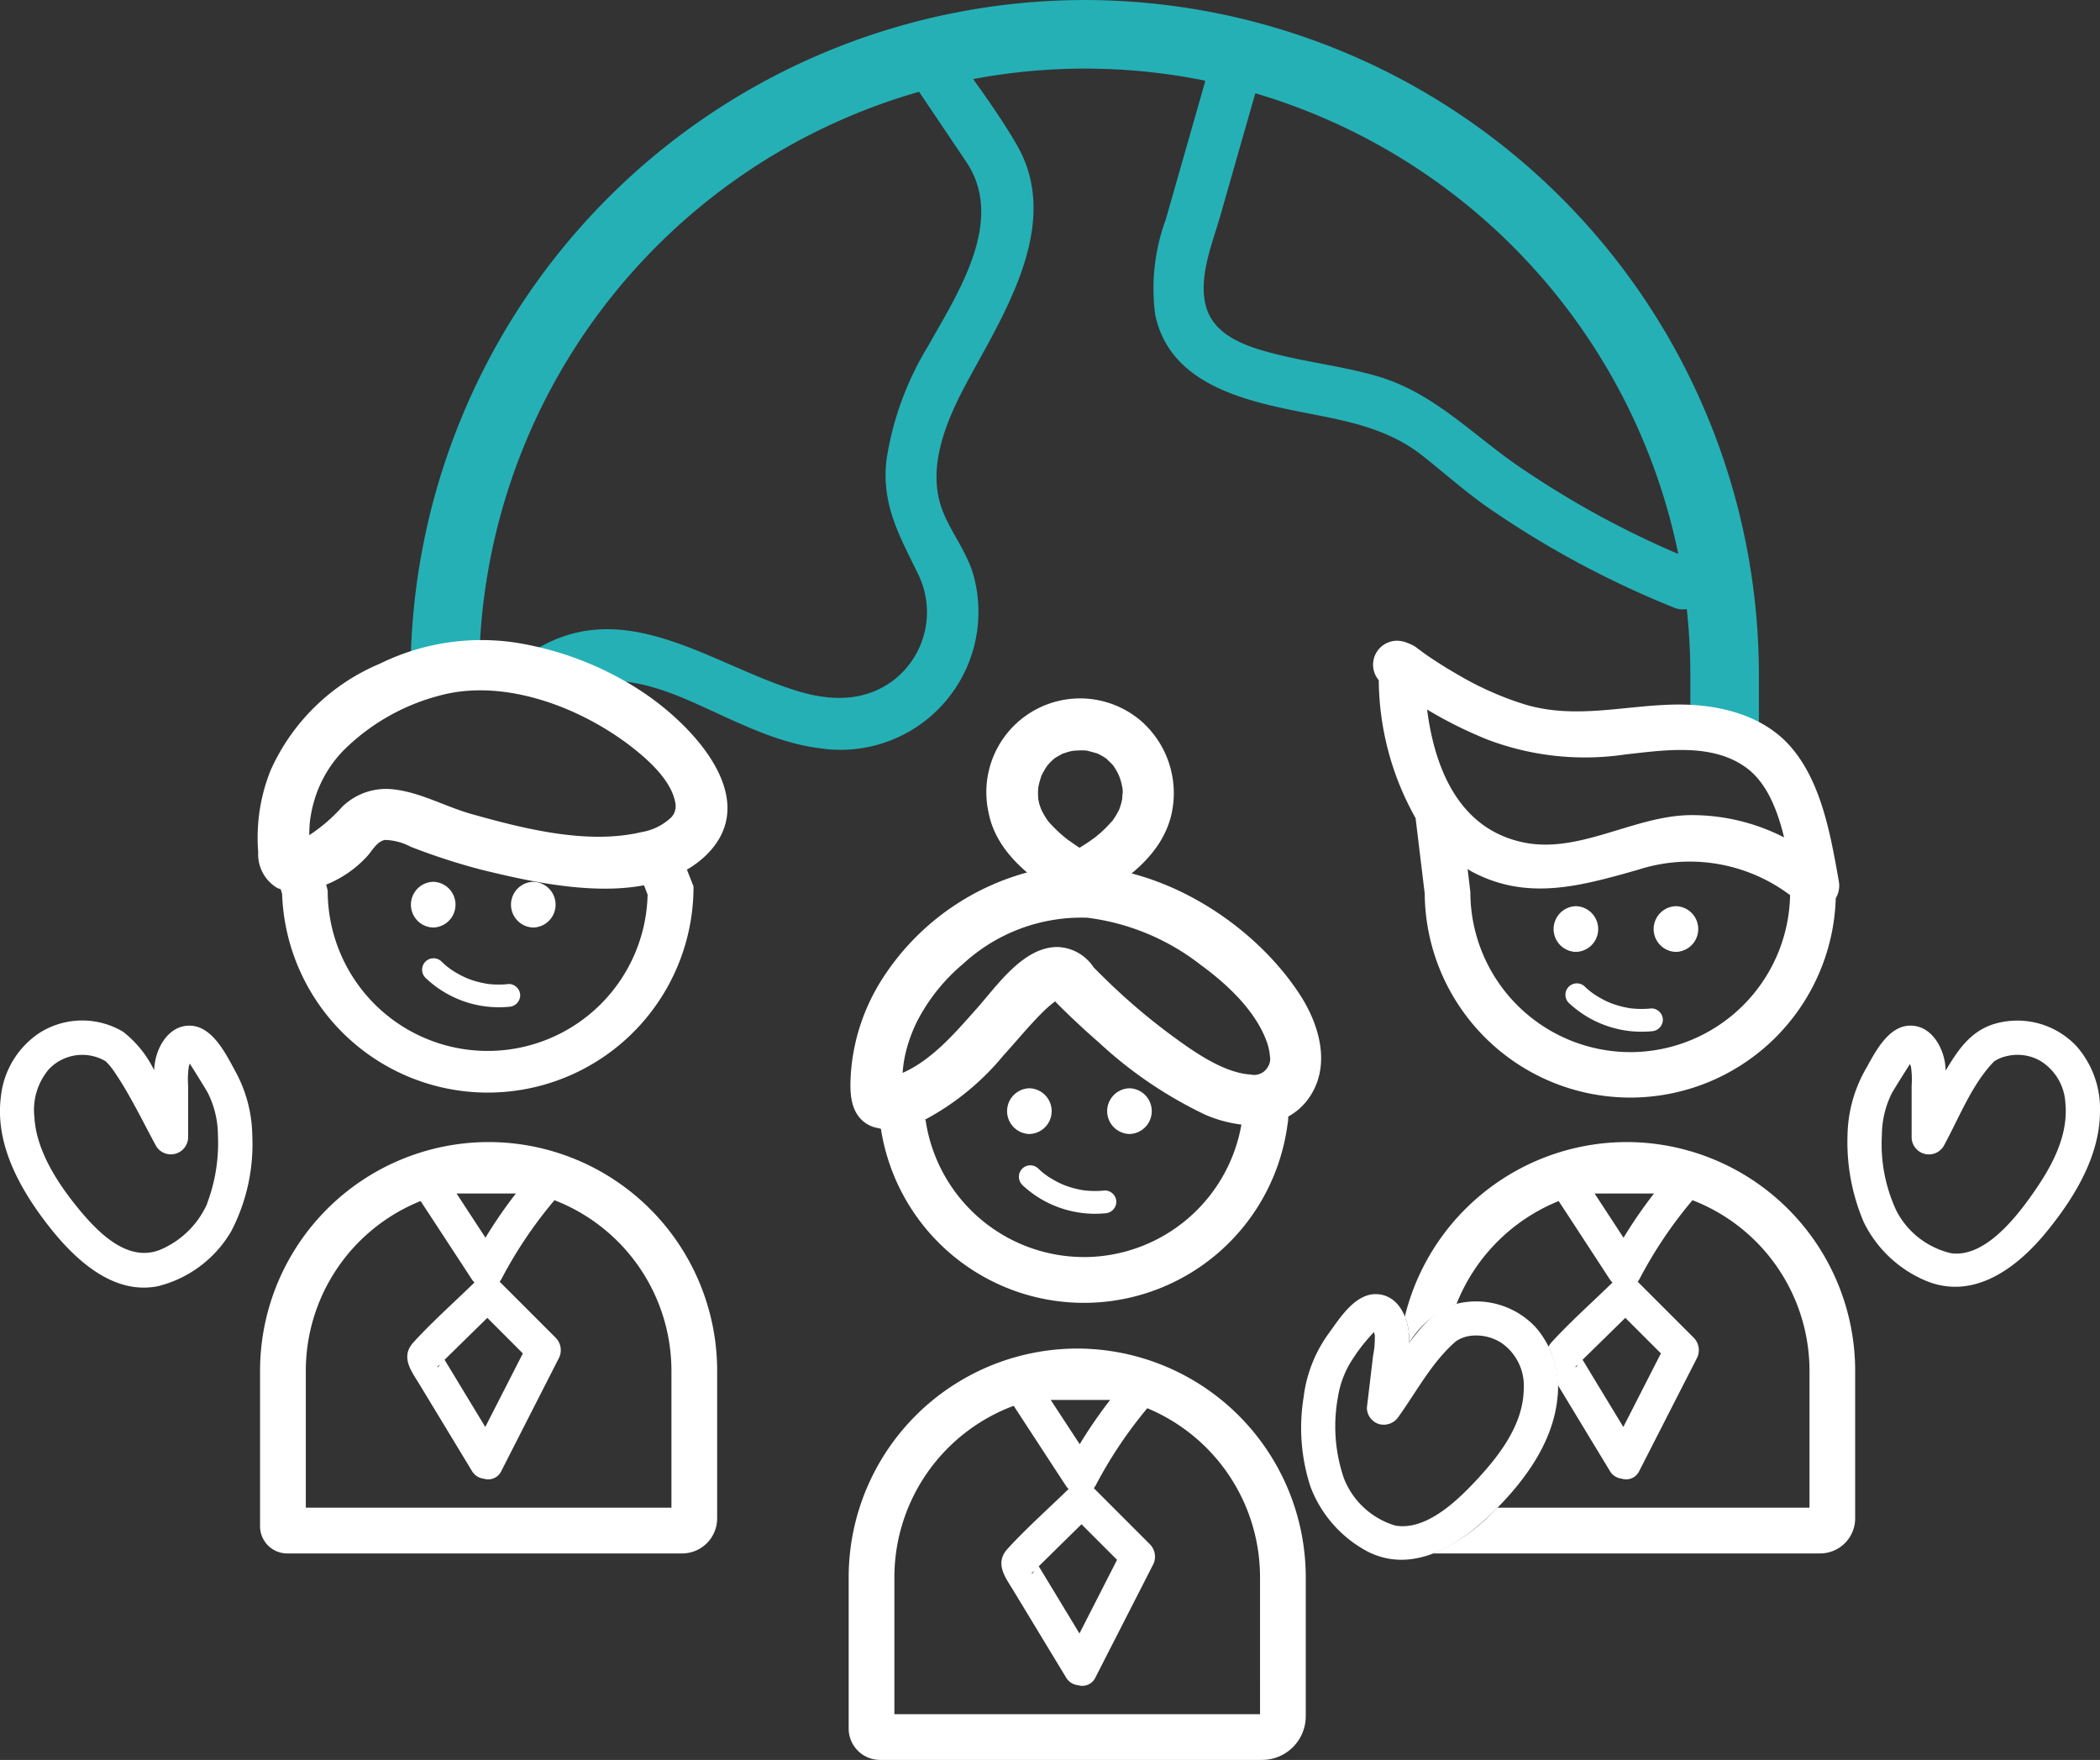 <?xml version="1.0" encoding="UTF-8"?>
<svg xmlns="http://www.w3.org/2000/svg" xmlns:xlink="http://www.w3.org/1999/xlink" width="144.922" height="121.439" viewBox="0 0 144.922 121.439">
  <rect x="0" y="0" width="144.922" height="121.439" fill="#333333" stroke="none"/>
  <defs>
    <clipPath id="clip-path">
      <rect id="Rechteck_4392" data-name="Rechteck 4392" width="144.922" height="121.439" fill="#fff"></rect>
    </clipPath>
  </defs>
  <g id="Gruppe_7370" data-name="Gruppe 7370" transform="translate(0 0)">
    <g id="Gruppe_7370-2" data-name="Gruppe 7370" transform="translate(0 0)" clip-path="url(#clip-path)">
      <path id="Pfad_12597" data-name="Pfad 12597" d="M67.837,0A46.577,46.577,0,0,0,21.312,46.524h4.731A41.86,41.86,0,0,1,56.407,6.332l3.254,4.832c2.745,4.075-.61,9.1-2.636,12.725a21.112,21.112,0,0,0-2.874,7.891c-.335,3.077.909,5.2,2.2,7.855A5.942,5.942,0,0,1,54.691,46.9c-1.958,1.513-4.3,1.492-6.58.81-6-1.791-12.019-6.761-18.305-2.8-1.926,1.215-.148,4.287,1.792,3.066,2.789-1.76,6-.9,8.839.323,3,1.293,5.885,2.933,9.171,3.339A9.517,9.517,0,0,0,60.133,39.591c-.471-1.561-1.5-2.824-2.092-4.322-1.2-3.038.334-6.441,1.78-9.1,2.528-4.659,6.43-10.763,3.354-16.128-.9-1.577-1.969-3.085-3.034-4.586a41.648,41.648,0,0,1,16.024.114Q74.8,10.35,73.434,15.135a13.8,13.8,0,0,0-.731,6.583c1.085,5.159,6.93,6.09,11.254,6.942,2.6.512,5.058,1.1,7.18,2.776,1.654,1.305,3.183,2.692,4.943,3.867a65.426,65.426,0,0,0,12.427,6.624,1.591,1.591,0,0,0,.879.1,41.939,41.939,0,0,1,.246,4.5v4.052h4.731V46.524A46.577,46.577,0,0,0,67.837,0M98.232,32.478c-3.525-2.314-6.22-5.428-10.42-6.583-2.167-.6-4.4-.879-6.583-1.414-1.91-.469-4.4-1.167-5.01-3.3-.577-2.023.439-4.406.986-6.325q1.2-4.211,2.406-8.422A41.928,41.928,0,0,1,108.8,38.223a63.323,63.323,0,0,1-10.568-5.746" transform="translate(7.019 0.001)" fill="#25b0b6"></path>
      <path id="Pfad_12598" data-name="Pfad 12598" d="M75.165,53.827c-3.56-5.453-10.832-9.719-17.46-8.742a17.239,17.239,0,0,0-11.337,7.623,13.927,13.927,0,0,0-2.191,6.558c-.077,1.2-.088,2.644,1,3.412a2,2,0,0,0,.888.358,1.683,1.683,0,0,0,.187.049,14.174,14.174,0,0,0,28.071-.392l.009-.012c.005-.043.011-.09.015-.14,0-.021.008-.043.011-.065h-.005c.005-.076.009-.157.012-.238a4.181,4.181,0,0,0,1.375-1.211c1.613-2.219.8-5.089-.577-7.2M47.893,58.135a10.306,10.306,0,0,1,.875-2.5,12.87,12.87,0,0,1,3.16-3.934A12.045,12.045,0,0,1,60.5,48.522a15.93,15.93,0,0,1,7.818,3.252c1.823,1.328,3.819,3.183,4.581,5.363a4,4,0,0,1,.2.95,1,1,0,0,1-.136.714,1.083,1.083,0,0,1-1.19.541c-1.906-.113-4.015-1.63-5.6-2.8a43.268,43.268,0,0,1-4.612-3.968q-.245-.239-.484-.481c-.065-.064-.1-.1-.122-.118l-.037-.047a3.1,3.1,0,0,0-2.5-1.387c-2.349.011-4.148,2.665-5.534,4.226-1.446,1.623-3.076,3.557-5.135,4.46a8.374,8.374,0,0,1,.146-1.091m12.364,13.8a11.056,11.056,0,0,1-10.926-9.462h-.074A17.958,17.958,0,0,0,54.7,58.033c.936-1.028,1.819-2.118,2.814-3.093a7.779,7.779,0,0,1,.759-.645c.233.247.537.538.682.682q1.131,1.1,2.325,2.14a29.193,29.193,0,0,0,7.369,5.005,8.931,8.931,0,0,0,2.481.671,11.05,11.05,0,0,1-10.868,9.145" transform="translate(14.541 14.804)" fill="#fff"></path>
      <path id="Pfad_12599" data-name="Pfad 12599" d="M61.829,37.761a6.47,6.47,0,0,0-10.487,6.322c.54,2.891,3.137,4.709,5.468,6.148a1.789,1.789,0,0,0,2.151-.32c2.1-1.311,4.21-2.879,4.932-5.365a6.618,6.618,0,0,0-2.063-6.785m-2.954,2.291c.086.033.181.1,0,0m-3.444.778c.1-.142.052-.072,0,0m3.339,4.949h0m1.815-2.918c0,.11-.015.219-.017.328a.817.817,0,0,1-.015.082,4.376,4.376,0,0,1-.2.667l-.021.039c-.072.13-.14.261-.218.387-.052.084-.11.164-.162.247l-.033.055c-.013.013-.028.027-.052.053-.186.2-.366.4-.566.592s-.4.356-.608.525l-.025.019c-.125.089-.249.179-.375.266-.215.15-.441.286-.663.428-.058-.039-.118-.074-.177-.113-.211-.141-.416-.291-.625-.435-.019-.013-.053-.039-.084-.062-.092-.073-.183-.146-.273-.222a10.068,10.068,0,0,1-.953-.937l-.037-.041c-.057-.08-.116-.161-.169-.242a5.626,5.626,0,0,1-.339-.614c-.015-.051-.094-.258-.118-.342-.031-.109-.045-.225-.077-.334l0-.011c-.008-.181-.021-.358-.015-.538,0-.093.012-.186.019-.279.008-.044.016-.088.025-.133.044-.2.105-.4.166-.594l.013-.045c.036-.074.07-.15.109-.223a5.252,5.252,0,0,1,.316-.516c.085-.093.168-.189.257-.277s.166-.149.247-.227c.013-.007.02-.009.036-.019.166-.1.33-.193.5-.286l.023-.013.016,0c.114-.029.226-.077.34-.109q.14-.038.279-.068c.116-.024.5-.023.1-.023.241,0,.476-.028.718-.016.033,0,.066.005.1.008-.023,0,.023,0,.081.007.035,0,.07.007.105.008l-.1-.008c.019,0,.039.005.053.009.234.06.46.121.691.19l.025.011c.109.057.221.109.33.173.082.048.16.1.242.154l.025.015.007.008c.142.148.3.283.437.435l.011.012c.055.077.108.154.157.234.061.1.118.2.171.3.024.045.07.16.1.218.045.125.09.25.125.379.031.11.056.222.078.334,0,.013.008.023.011.036a1.6,1.6,0,0,1,.02.516" transform="translate(16.872 11.949)" fill="#fff"></path>
      <path id="Pfad_12600" data-name="Pfad 12600" d="M56.416,38.96l-.081-.007.088.008h-.007" transform="translate(18.555 12.83)" fill="#fff"></path>
      <path id="Pfad_12601" data-name="Pfad 12601" d="M53.815,59.643a1.578,1.578,0,0,0,0-3.155,1.578,1.578,0,0,0,0,3.155" transform="translate(17.223 18.606)" fill="#fff"></path>
      <path id="Pfad_12602" data-name="Pfad 12602" d="M59.011,59.643a1.578,1.578,0,0,0,0-3.155,1.578,1.578,0,0,0,0,3.155" transform="translate(18.934 18.606)" fill="#fff"></path>
      <path id="Pfad_12603" data-name="Pfad 12603" d="M53.107,61.822A7.333,7.333,0,0,0,58.834,63.8a.806.806,0,0,0,.788-.788.8.8,0,0,0-.788-.788,6.362,6.362,0,0,1-1.321.005c-.055,0-.11-.009-.165-.017.086.012,0,0-.036-.008-.109-.02-.218-.039-.326-.062a6.656,6.656,0,0,1-.679-.185,5.148,5.148,0,0,1-.505-.2,6.123,6.123,0,0,1-.585-.307,4.784,4.784,0,0,1-.994-.75.789.789,0,0,0-1.115,1.115" transform="translate(17.417 19.921)" fill="#fff"></path>
      <path id="Pfad_12604" data-name="Pfad 12604" d="M111.643,54.673a5.6,5.6,0,0,0-5.7-1.437c-1.593.528-2.435,1.807-3.26,3.186-.017-.175-.023-.355-.049-.528-.191-1.22-1.016-2.586-2.406-2.57-1.492.016-2.392,1.791-3.02,2.921a9.531,9.531,0,0,0-1.3,4.632A14.077,14.077,0,0,0,97.035,66.9a8.4,8.4,0,0,0,4.221,4.005c3.306,1.412,6.311-.822,8.354-3.313,1.916-2.336,3.717-5.242,3.722-8.362a6.529,6.529,0,0,0-1.688-4.562M108.491,65.2c-1.122,1.563-3.225,4.154-5.446,3.826a5.7,5.7,0,0,1-3.754-2.909,10.869,10.869,0,0,1-1.012-5.238,6.58,6.58,0,0,1,.675-2.869c.081-.166.873-1.426,1.263-2.038.035.094.069.186.069.187a5.851,5.851,0,0,1,.047,1.295q0,1.8,0,3.6a1.192,1.192,0,0,0,2.2.6c1.021-1.856,1.87-4.073,3.281-5.637.055-.061.109-.121.168-.177a.354.354,0,0,0,.051-.056l.019-.011a2.629,2.629,0,0,1,.851-.347,3.161,3.161,0,0,1,2.324.338,3.639,3.639,0,0,1,1.716,2.9c.23,2.422-1.09,4.639-2.453,6.539" transform="translate(31.59 17.447)" fill="#fff"></path>
      <path id="Pfad_12605" data-name="Pfad 12605" d="M88.237,59.28A15.787,15.787,0,0,0,72.928,71.321a4.142,4.142,0,0,1,.294,1.291,4.692,4.692,0,0,1,0,.529,6.4,6.4,0,0,1,3.273-2.689,12.7,12.7,0,0,1,7.05-7.1q1.5,2.291,2.994,4.582l.534.819a1.229,1.229,0,0,0,.187.218c-1.4,1.368-2.89,2.684-4.21,4.128a1.778,1.778,0,0,0-.211.3,6.4,6.4,0,0,1,.633,2.623L85.578,79.5l1.492,2.463a1.087,1.087,0,0,0,.83.545,1,1,0,0,0,1.214-.545q1.974-3.866,3.95-7.733a1.22,1.22,0,0,0-.185-1.433q-1.942-1.942-3.884-3.884a1.071,1.071,0,0,0,.118-.164,29.873,29.873,0,0,1,3.666-5.457,12.626,12.626,0,0,1,8.075,11.757v9.462H79.314c-.124.125-.245.255-.37.378a12.526,12.526,0,0,1-4.063,2.777h26.707a2.422,2.422,0,0,0,2.418-2.418V75.05a15.789,15.789,0,0,0-15.77-15.77M84.75,74.737a.793.793,0,0,0,.113-.109c-.094.246-.239.2-.113.109m5.848-.873L88.006,78.94l-1.037-1.71-1.464-2.415c-.1-.173-.206-.343-.31-.513l.175-.173,1.474-1.444,1.3-1.275L90.6,73.863m-2.582-7.984-1.994-3.051h4.1a31.924,31.924,0,0,0-2.1,3.051" transform="translate(24.02 19.525)" fill="#fff"></path>
      <path id="Pfad_12606" data-name="Pfad 12606" d="M82.187,50.191a1.578,1.578,0,0,0,0-3.155,1.578,1.578,0,0,0,0,3.155" transform="translate(26.567 15.493)" fill="#fff"></path>
      <path id="Pfad_12607" data-name="Pfad 12607" d="M87.38,50.191a1.578,1.578,0,0,0,0-3.155,1.578,1.578,0,0,0,0,3.155" transform="translate(28.278 15.493)" fill="#fff"></path>
      <path id="Pfad_12608" data-name="Pfad 12608" d="M81.478,52.371a7.333,7.333,0,0,0,5.727,1.981.809.809,0,0,0,.79-.79.8.8,0,0,0-.79-.787,6.456,6.456,0,0,1-1.321.005l-.165-.017c.086.012,0,0-.037-.008-.108-.02-.217-.04-.324-.062a6.253,6.253,0,0,1-.679-.186,4.754,4.754,0,0,1-.505-.194c-.2-.092-.4-.2-.586-.308a4.8,4.8,0,0,1-.993-.748.789.789,0,0,0-1.115,1.115" transform="translate(26.761 16.808)" fill="#fff"></path>
      <path id="Pfad_12609" data-name="Pfad 12609" d="M59.829,70A15.791,15.791,0,0,0,44.056,85.768V96.221a2.167,2.167,0,0,0,2.164,2.164H72.587A3.017,3.017,0,0,0,75.6,95.373v-9.6A15.79,15.79,0,0,0,59.829,70m.156,19.663-1.036-1.71-1.464-2.417-.311-.513.175-.171L58.824,83.4l1.3-1.275,2.453,2.453-2.592,5.077M60,76.6,58,73.546h4.1A31.923,31.923,0,0,0,60,76.6M72.445,95.23H47.211V85.768a12.629,12.629,0,0,1,8.234-11.817q1.533,2.349,3.068,4.7c.178.274.358.546.536.819a1.222,1.222,0,0,0,.186.218c-1.4,1.368-2.891,2.683-4.21,4.126-.932,1.021-.138,1.994.417,2.914q1.059,1.745,2.115,3.492.746,1.23,1.493,2.463a1.085,1.085,0,0,0,.828.545,1,1,0,0,0,1.214-.545l3.951-7.733a1.218,1.218,0,0,0-.186-1.433L60.972,79.63a1.058,1.058,0,0,0,.118-.162,29.964,29.964,0,0,1,3.575-5.351,12.634,12.634,0,0,1,7.779,11.651Zm-15.6-9.886c-.094.249-.239.2-.112.11a.971.971,0,0,0,.112-.11" transform="translate(14.511 23.054)" fill="#fff"></path>
      <path id="Pfad_12610" data-name="Pfad 12610" d="M103.429,49.852c-.556-3.12-1.187-6.861-3.358-9.319-1.938-2.195-5.013-2.9-7.831-2.873-3.545.039-6.929,1.037-10.43.008a21.684,21.684,0,0,1-4.577-2.015c-.775-.44-1.53-.915-2.265-1.417-.207-.142-.424-.316-.645-.472a1.7,1.7,0,0,0-.3-.2c-.031-.016-.081-.037-.138-.062a2.928,2.928,0,0,0-.363-.141.826.826,0,0,0-.245-.066,1.575,1.575,0,0,0-.879.056,1.651,1.651,0,0,0-.719,2.629A19.7,19.7,0,0,0,74.221,45.5L74.85,50.7a14.187,14.187,0,0,0,28.367.326,1.7,1.7,0,0,0,.211-1.176m-24.29-9.788a18.952,18.952,0,0,0,9.548,1.044c2.705-.3,6.031-.819,8.387.937,1.392,1.037,2.115,2.887,2.579,4.786a13.938,13.938,0,0,0-6.526-1.537c-3.826.058-7.6,2.66-11.411,1.892-4.477-.9-6.172-5.072-6.7-9.178a29.414,29.414,0,0,0,4.128,2.057m9.906,21.581A11.054,11.054,0,0,1,78,50.6l-.189-1.587c.1.058.2.125.3.181,3.849,2.05,7.539.976,11.475-.136a11.531,11.531,0,0,1,10.479,1.753A11.047,11.047,0,0,1,89.045,61.645" transform="translate(23.47 10.955)" fill="#fff"></path>
      <path id="Pfad_12611" data-name="Pfad 12611" d="M16.178,56.358c-.627-1.157-1.561-3.016-3.081-3.032-1.355-.015-2.181,1.287-2.393,2.478a5.588,5.588,0,0,0-.07.593A7.46,7.46,0,0,0,8.5,53.751a5.5,5.5,0,0,0-5.784.081,6.038,6.038,0,0,0-2.66,4.443c-.384,3.1,1.173,6.038,2.971,8.443s4.577,5.256,7.883,4.584a8.127,8.127,0,0,0,5.05-3.794,13.009,13.009,0,0,0,1.449-6.63,9.467,9.467,0,0,0-1.234-4.52M14.3,65.606a6.184,6.184,0,0,1-3.228,3.176c-2.284.935-4.36-1.247-5.68-2.857-1.428-1.743-2.9-4.007-3.019-6.3a4.335,4.335,0,0,1,.984-3.274,3.171,3.171,0,0,1,3.919-.577l.016.009a.418.418,0,0,0,.053.057,3.1,3.1,0,0,1,.253.275A6.393,6.393,0,0,1,8,56.674c.4.589.755,1.2,1.1,1.824.582,1.038,1.109,2.108,1.683,3.152a1.192,1.192,0,0,0,2.2-.6q0-1.8,0-3.6a5.847,5.847,0,0,1,.047-1.295c-.005.021.028-.1.064-.213.387.6,1.19,1.9,1.268,2.063a6.577,6.577,0,0,1,.677,2.869,11.778,11.778,0,0,1-.75,4.729" transform="translate(0 17.447)" fill="#fff"></path>
      <path id="Pfad_12612" data-name="Pfad 12612" d="M22.867,45.771a1.578,1.578,0,0,0,0,3.155,1.578,1.578,0,0,0,0-3.155" transform="translate(7.03 15.076)" fill="#fff"></path>
      <path id="Pfad_12613" data-name="Pfad 12613" d="M28.062,45.771a1.578,1.578,0,0,0,0,3.155,1.578,1.578,0,0,0,0-3.155" transform="translate(8.741 15.076)" fill="#fff"></path>
      <path id="Pfad_12614" data-name="Pfad 12614" d="M27.886,51.509a6.456,6.456,0,0,1-1.321.007c-.055-.005-.11-.011-.165-.019.086.012,0,0-.036-.008-.109-.02-.218-.039-.326-.062a6.541,6.541,0,0,1-.678-.185,4.893,4.893,0,0,1-.505-.2,6.166,6.166,0,0,1-.588-.307,4.81,4.81,0,0,1-.993-.75.789.789,0,1,0-1.115,1.115,7.333,7.333,0,0,0,5.727,1.981.808.808,0,0,0,.79-.787.8.8,0,0,0-.79-.79" transform="translate(7.224 16.391)" fill="#fff"></path>
      <path id="Pfad_12615" data-name="Pfad 12615" d="M39.67,36.63a22.179,22.179,0,0,0-8.586-3.244,15.927,15.927,0,0,0-9.292,1.476A14.331,14.331,0,0,0,14.275,42.2a12.474,12.474,0,0,0-.861,5.652,2.7,2.7,0,0,0,1.328,2.486,1.892,1.892,0,0,0,.222.074l.1.331a14.2,14.2,0,0,0,28.389-.231v-.294L43,49.065a6.985,6.985,0,0,0,1.123-.808c4.443-4-.973-9.417-4.456-11.627m-22.683,9.1a9.125,9.125,0,0,1,.356-1.622A8.335,8.335,0,0,1,19.27,40.87a14.617,14.617,0,0,1,6.653-3.813c4.459-1.222,9.736.806,13.256,3.537,1.227.952,2.769,2.357,3.026,3.89a1.135,1.135,0,0,1-.261.947,3.884,3.884,0,0,1-2.075,1.044c-3.747.883-8.1-.229-11.726-1.244-1.8-.505-3.487-1.481-5.351-1.7a4.339,4.339,0,0,0-3.583,1.2,11.578,11.578,0,0,1-2.273,1.958,9.4,9.4,0,0,1,.051-.968m23.3,5.07a11.04,11.04,0,0,1-22.077-.284l-.105-.407a7.781,7.781,0,0,0,2.836-1.965c.359-.4.657-1.009,1.222-1.119a3.982,3.982,0,0,1,1.777.472,44.141,44.141,0,0,0,4.873,1.582c3.165.774,7.556,1.767,11.225,1.074Z" transform="translate(4.405 10.942)" fill="#fff"></path>
      <path id="Pfad_12616" data-name="Pfad 12616" d="M29.275,59.28A15.789,15.789,0,0,0,13.5,75.05V85.793a1.876,1.876,0,0,0,1.874,1.874H42.626a2.421,2.421,0,0,0,2.418-2.418V75.05A15.787,15.787,0,0,0,29.275,59.28m1.88,3.548a32.079,32.079,0,0,0-2.1,3.051L27.06,62.828Zm-1.971,8.584q1.226,1.224,2.451,2.453Q30.34,76.4,29.042,78.94q-.516-.853-1.036-1.71-.732-1.208-1.462-2.415-.158-.257-.311-.513l.177-.173c.489-.481.982-.962,1.473-1.444l1.3-1.274m12.706,13.1H16.657V75.05a12.628,12.628,0,0,1,7.922-11.7q1.5,2.289,3,4.581c.177.273.355.546.534.819a1.163,1.163,0,0,0,.185.218c-1.4,1.368-2.889,2.684-4.209,4.128-.933,1.02-.138,1.994.419,2.913q1.055,1.745,2.115,3.492.744,1.23,1.492,2.463a1.083,1.083,0,0,0,.827.545,1,1,0,0,0,1.216-.545Q32.126,78.1,34.1,74.231a1.218,1.218,0,0,0-.185-1.433q-1.94-1.942-3.883-3.884a1.282,1.282,0,0,0,.117-.164,29.9,29.9,0,0,1,3.668-5.457A12.628,12.628,0,0,1,41.889,75.05ZM25.9,74.628c-.094.247-.239.2-.113.109a.869.869,0,0,0,.113-.109" transform="translate(4.447 19.525)" fill="#fff"></path>
      <path id="Pfad_12617" data-name="Pfad 12617" d="M83.747,69.486A5.617,5.617,0,0,0,78.4,67.809c-1.539.339-2.5,1.538-3.415,2.732a4.4,4.4,0,0,0,0-.529c-.076-1.283-.763-2.778-2.232-2.838s-2.531,1.63-3.282,2.668a9.43,9.43,0,0,0-1.765,4.469,13.07,13.07,0,0,0,.477,6.15,8.436,8.436,0,0,0,3.96,4.484c3.133,1.579,6.328-.477,8.565-2.655,2.189-2.134,4.219-4.842,4.52-7.97a6.291,6.291,0,0,0-1.484-4.834M79.755,79.878c-1.323,1.434-3.557,3.664-5.738,3.261a5.5,5.5,0,0,1-3.525-3.252,11.063,11.063,0,0,1-.419-5.577,6.612,6.612,0,0,1,1.081-2.745,10.964,10.964,0,0,1,.891-1.194c.165-.194.332-.383.505-.568l.013-.013c.031.112.059.217.059.221a6.457,6.457,0,0,1-.12,1.421l-.427,3.575a1.189,1.189,0,0,0,.868,1.142,1.231,1.231,0,0,0,1.336-.545c1.235-1.724,2.313-3.778,3.939-5.174a2.31,2.31,0,0,1,1.022-.38,3.211,3.211,0,0,1,2.107.481A3.587,3.587,0,0,1,82.9,73.713c-.027,2.39-1.593,4.481-3.145,6.166" transform="translate(22.254 22.125)" fill="#fff"></path>
    </g>
  </g>
</svg>
